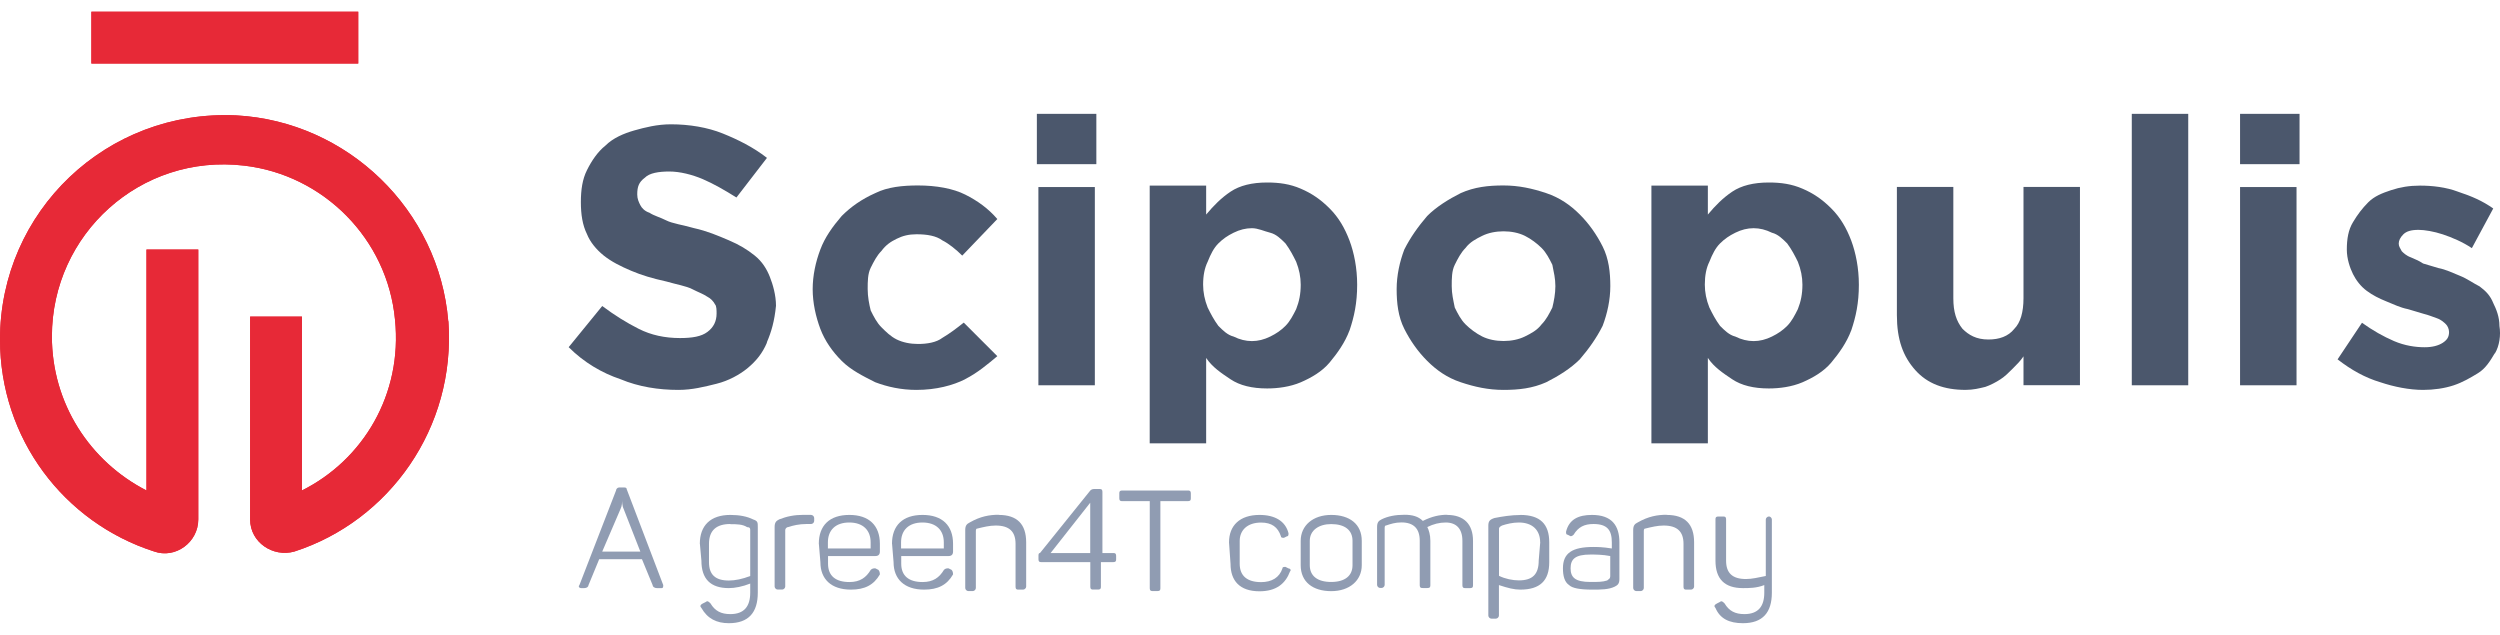 <svg width="126" height="32" viewBox="0 0 126 32" fill="none" xmlns="http://www.w3.org/2000/svg">
<path d="M33.427 29.488C33.427 29.564 33.427 29.641 33.35 29.641H33.121C32.968 29.641 32.892 29.564 32.892 29.488L32.354 28.182H30.2L29.661 29.488C29.661 29.564 29.585 29.641 29.432 29.641H29.279C29.203 29.641 29.127 29.564 29.203 29.488L31.048 24.722C31.048 24.646 31.124 24.569 31.2 24.569H31.43C31.506 24.569 31.582 24.569 31.582 24.646L33.427 29.488ZM31.43 25.646C31.353 25.494 31.353 25.261 31.353 25.184C31.353 25.337 31.353 25.494 31.277 25.646L30.352 27.8H32.273L31.43 25.646Z" fill="#909CB2"/>
<path d="M35.271 27.41C35.271 26.486 35.809 25.952 36.81 25.952C37.272 25.952 37.654 26.028 37.963 26.181C38.193 26.257 38.193 26.334 38.193 26.567V29.87C38.193 30.87 37.73 31.409 36.734 31.409C36.119 31.409 35.657 31.18 35.351 30.641C35.275 30.565 35.275 30.489 35.428 30.412L35.58 30.336C35.657 30.259 35.733 30.336 35.809 30.412C36.039 30.798 36.348 30.951 36.81 30.951C37.501 30.951 37.811 30.565 37.811 29.874V29.412C37.425 29.564 37.043 29.641 36.734 29.641C35.809 29.641 35.351 29.179 35.351 28.258L35.275 27.414L35.271 27.41ZM36.81 26.41C36.119 26.41 35.733 26.719 35.733 27.41V28.335C35.733 28.95 36.042 29.259 36.734 29.259C37.043 29.259 37.425 29.183 37.811 29.03V26.723C37.811 26.647 37.811 26.57 37.658 26.57C37.429 26.418 37.119 26.418 36.814 26.418L36.81 26.41Z" fill="#909CB2"/>
<path d="M40.882 25.952C40.958 25.952 41.035 26.028 41.035 26.105V26.258C41.035 26.334 40.958 26.41 40.882 26.41H40.653C40.267 26.41 39.961 26.487 39.728 26.563C39.652 26.563 39.576 26.64 39.576 26.716V29.561C39.576 29.637 39.499 29.714 39.423 29.714H39.194C39.117 29.714 39.041 29.637 39.041 29.561V26.563C39.041 26.334 39.117 26.254 39.27 26.177C39.656 26.025 40.038 25.948 40.5 25.948H40.886L40.882 25.952Z" fill="#909CB2"/>
<path d="M41.268 27.41C41.268 26.486 41.806 25.952 42.807 25.952C43.807 25.952 44.346 26.49 44.346 27.41V27.796C44.346 27.949 44.269 28.025 44.117 28.025H41.733V28.411C41.733 29.026 42.119 29.335 42.81 29.335C43.349 29.335 43.654 29.106 43.887 28.72C43.964 28.644 44.04 28.644 44.117 28.644L44.269 28.72C44.32 28.771 44.346 28.848 44.346 28.95C44.036 29.488 43.578 29.717 42.887 29.717C41.886 29.717 41.348 29.179 41.348 28.335L41.271 27.41H41.268ZM43.88 27.334C43.88 26.719 43.494 26.334 42.803 26.334C42.112 26.334 41.726 26.719 41.726 27.334V27.643H43.88V27.334Z" fill="#909CB2"/>
<path d="M44.956 27.41C44.956 26.486 45.495 25.952 46.495 25.952C47.496 25.952 48.034 26.49 48.034 27.41V27.796C48.034 27.949 47.958 28.025 47.805 28.025H45.422V28.411C45.422 29.026 45.808 29.335 46.499 29.335C47.037 29.335 47.343 29.106 47.576 28.72C47.652 28.644 47.729 28.644 47.805 28.644L47.958 28.72C48.009 28.771 48.034 28.848 48.034 28.95C47.725 29.488 47.267 29.717 46.575 29.717C45.575 29.717 45.036 29.179 45.036 28.335L44.96 27.41H44.956ZM47.568 27.334C47.568 26.719 47.182 26.334 46.491 26.334C45.8 26.334 45.414 26.719 45.414 27.334V27.643H47.568V27.334Z" fill="#909CB2"/>
<path d="M50.336 25.952C51.261 25.952 51.719 26.414 51.719 27.334V29.565C51.719 29.641 51.642 29.717 51.566 29.717H51.337C51.261 29.717 51.184 29.717 51.184 29.565V27.411C51.184 26.796 50.875 26.487 50.184 26.487C49.874 26.487 49.569 26.563 49.26 26.639C49.183 26.639 49.183 26.716 49.183 26.792V29.637C49.183 29.714 49.107 29.79 49.03 29.79H48.801C48.725 29.79 48.648 29.714 48.648 29.637V26.716C48.648 26.487 48.725 26.406 48.878 26.33C49.416 26.021 49.878 25.944 50.336 25.944V25.952Z" fill="#909CB2"/>
<path d="M56.1 27.873C56.177 27.873 56.253 27.873 56.253 28.026V28.178C56.253 28.255 56.253 28.331 56.1 28.331H55.486V29.561C55.486 29.637 55.486 29.714 55.333 29.714H55.104C55.027 29.714 54.951 29.714 54.951 29.561V28.331H52.492C52.415 28.331 52.339 28.331 52.339 28.178V28.026C52.339 27.949 52.339 27.873 52.415 27.873L54.951 24.722C55.027 24.646 55.104 24.646 55.18 24.646H55.409C55.486 24.646 55.562 24.646 55.562 24.799V27.873H56.1ZM54.947 25.337L52.95 27.873H54.947V25.337Z" fill="#909CB2"/>
<path d="M59.865 24.722C59.942 24.722 60.018 24.722 60.018 24.875V25.104C60.018 25.18 60.018 25.257 59.865 25.257H58.483V29.637C58.483 29.713 58.483 29.79 58.33 29.79H58.101C58.025 29.79 57.948 29.79 57.948 29.637V25.257H56.566C56.489 25.257 56.413 25.257 56.413 25.104V24.875C56.413 24.799 56.413 24.722 56.566 24.722H59.869H59.865Z" fill="#909CB2"/>
<path d="M61.943 27.334C61.943 26.49 62.481 25.952 63.482 25.952C64.249 25.952 64.788 26.261 64.941 26.876C64.941 26.952 64.941 27.029 64.864 27.029L64.712 27.105C64.635 27.105 64.559 27.105 64.559 27.029C64.406 26.567 64.097 26.337 63.558 26.337C62.867 26.337 62.481 26.723 62.481 27.262V28.415C62.481 29.03 62.867 29.339 63.558 29.339C64.097 29.339 64.483 29.11 64.635 28.648C64.635 28.571 64.712 28.571 64.788 28.571L64.941 28.648C65.017 28.648 65.094 28.724 65.017 28.801C64.788 29.415 64.326 29.801 63.478 29.801C62.477 29.801 62.019 29.263 62.019 28.419L61.943 27.342V27.334Z" fill="#909CB2"/>
<path d="M65.555 27.258C65.555 26.49 66.17 25.952 67.094 25.952C68.018 25.952 68.633 26.414 68.633 27.258V28.487C68.633 29.255 68.018 29.794 67.094 29.794C66.17 29.794 65.555 29.331 65.555 28.487V27.258ZM68.167 27.258C68.167 26.719 67.782 26.414 67.09 26.414C66.475 26.414 66.013 26.723 66.013 27.258V28.487C66.013 29.026 66.399 29.331 67.09 29.331C67.782 29.331 68.167 29.022 68.167 28.487V27.258Z" fill="#909CB2"/>
<path d="M72.933 25.952C73.778 25.952 74.24 26.414 74.24 27.258V29.488C74.24 29.565 74.24 29.641 74.087 29.641H73.858C73.781 29.641 73.705 29.641 73.705 29.488V27.258C73.705 26.643 73.396 26.334 72.861 26.334C72.552 26.334 72.246 26.41 71.937 26.563C72.013 26.716 72.09 26.949 72.09 27.254V29.485C72.09 29.561 72.09 29.637 71.937 29.637H71.708C71.631 29.637 71.555 29.637 71.555 29.485V27.254C71.555 26.639 71.246 26.33 70.631 26.33C70.321 26.33 70.092 26.406 69.863 26.483C69.787 26.483 69.787 26.559 69.787 26.636V29.481C69.787 29.557 69.71 29.633 69.634 29.633H69.558C69.481 29.633 69.405 29.557 69.405 29.481V26.559C69.405 26.33 69.481 26.25 69.634 26.174C69.943 26.021 70.325 25.944 70.787 25.944C71.173 25.944 71.478 26.021 71.711 26.254C72.174 26.024 72.555 25.944 72.941 25.944L72.933 25.952Z" fill="#909CB2"/>
<path d="M76.623 25.952C77.624 25.952 78.082 26.414 78.082 27.334V28.335C78.082 29.259 77.62 29.717 76.623 29.717C76.314 29.717 76.008 29.641 75.546 29.488V31.027C75.546 31.103 75.47 31.18 75.394 31.18H75.165C75.088 31.18 75.012 31.103 75.012 31.027V26.494C75.012 26.265 75.088 26.185 75.321 26.108C75.707 26.032 76.165 25.956 76.627 25.956L76.623 25.952ZM77.624 27.334C77.624 26.719 77.238 26.334 76.547 26.334C76.238 26.334 75.932 26.41 75.703 26.486C75.601 26.537 75.55 26.588 75.55 26.639V29.022C75.859 29.175 76.241 29.251 76.551 29.251C77.242 29.251 77.551 28.942 77.551 28.251L77.628 27.326L77.624 27.334Z" fill="#909CB2"/>
<path d="M80.235 25.952C81.236 25.952 81.618 26.49 81.618 27.334V29.179C81.618 29.408 81.541 29.488 81.388 29.564C81.079 29.717 80.697 29.717 80.235 29.717C79.62 29.717 79.235 29.641 79.082 29.488C78.853 29.335 78.772 29.026 78.772 28.644C78.772 27.876 79.235 27.567 80.311 27.567C80.464 27.567 80.774 27.567 81.236 27.643V27.334C81.236 26.719 81.007 26.41 80.311 26.41C79.849 26.41 79.544 26.563 79.311 26.948C79.26 26.999 79.209 27.025 79.158 27.025L79.005 26.948C78.929 26.948 78.929 26.872 78.929 26.796C79.082 26.181 79.544 25.952 80.235 25.952ZM81.159 28.025C80.774 27.949 80.392 27.949 80.159 27.949C79.391 27.949 79.158 28.178 79.158 28.64C79.158 29.102 79.387 29.331 80.159 29.331C80.544 29.331 80.774 29.331 81.003 29.255C81.079 29.179 81.156 29.179 81.156 29.026V28.025H81.159Z" fill="#909CB2"/>
<path d="M84.001 25.952C84.925 25.952 85.383 26.414 85.383 27.334V29.565C85.383 29.641 85.307 29.717 85.231 29.717H85.001C84.925 29.717 84.849 29.717 84.849 29.565V27.411C84.849 26.796 84.539 26.487 83.848 26.487C83.539 26.487 83.233 26.563 82.924 26.639C82.848 26.639 82.848 26.716 82.848 26.792V29.637C82.848 29.714 82.771 29.79 82.695 29.79H82.466C82.389 29.79 82.313 29.714 82.313 29.637V26.716C82.313 26.487 82.389 26.406 82.542 26.33C83.081 26.021 83.543 25.944 84.001 25.944V25.952Z" fill="#909CB2"/>
<path d="M89.149 26.028C89.225 26.028 89.302 26.105 89.302 26.181V29.87C89.302 30.871 88.84 31.409 87.843 31.409C87.151 31.409 86.689 31.18 86.46 30.642C86.384 30.565 86.384 30.489 86.537 30.413L86.689 30.336C86.766 30.26 86.842 30.336 86.919 30.413C87.148 30.798 87.457 30.951 87.919 30.951C88.61 30.951 88.92 30.565 88.92 29.874V29.488C88.534 29.641 88.152 29.641 87.843 29.641C86.919 29.641 86.46 29.179 86.46 28.259V26.185C86.46 26.108 86.46 26.032 86.613 26.032H86.842C86.919 26.032 86.995 26.032 86.995 26.185V28.259C86.995 28.873 87.304 29.183 87.996 29.183C88.305 29.183 88.61 29.106 88.996 29.03V26.185C88.996 26.108 89.073 26.032 89.149 26.032V26.028Z" fill="#909CB2"/>
<path d="M38.655 17.267C38.426 17.806 38.117 18.192 37.655 18.574C37.269 18.883 36.73 19.188 36.116 19.341C35.501 19.494 34.886 19.651 34.195 19.651C33.194 19.651 32.197 19.498 31.273 19.112C30.349 18.803 29.429 18.268 28.661 17.497L30.353 15.423C30.968 15.885 31.583 16.267 32.197 16.576C32.812 16.886 33.504 17.038 34.271 17.038C34.886 17.038 35.348 16.962 35.654 16.729C35.963 16.5 36.116 16.191 36.116 15.805C36.116 15.652 36.116 15.419 36.039 15.343C35.963 15.19 35.81 15.033 35.654 14.957C35.425 14.804 35.191 14.728 34.886 14.571C34.581 14.415 34.118 14.342 33.58 14.186C32.889 14.033 32.35 13.876 31.812 13.647C31.273 13.418 30.811 13.185 30.429 12.88C30.044 12.57 29.738 12.188 29.585 11.803C29.356 11.341 29.276 10.802 29.276 10.187C29.276 9.572 29.352 9.034 29.585 8.572C29.814 8.11 30.124 7.648 30.509 7.342C30.895 6.956 31.434 6.727 31.968 6.574C32.507 6.422 33.122 6.265 33.813 6.265C34.737 6.265 35.657 6.418 36.425 6.727C37.193 7.037 37.964 7.418 38.655 7.957L37.116 9.954C36.501 9.569 35.963 9.263 35.425 9.03C34.886 8.801 34.271 8.644 33.733 8.644C33.194 8.644 32.732 8.721 32.503 8.954C32.194 9.183 32.117 9.416 32.117 9.798C32.117 10.027 32.194 10.183 32.27 10.336C32.346 10.489 32.499 10.646 32.732 10.722C32.961 10.875 33.271 10.951 33.576 11.107C33.882 11.264 34.42 11.337 34.959 11.493C35.65 11.646 36.188 11.879 36.727 12.108C37.265 12.337 37.651 12.57 38.033 12.876C38.419 13.185 38.648 13.567 38.8 13.953C38.953 14.338 39.11 14.877 39.11 15.412C39.033 16.179 38.881 16.718 38.648 17.256L38.655 17.267Z" fill="#4B576C"/>
<path d="M48.646 19.112C48.031 19.422 47.187 19.651 46.187 19.651C45.419 19.651 44.728 19.498 44.113 19.265C43.498 18.956 42.883 18.65 42.421 18.188C41.959 17.726 41.577 17.187 41.344 16.573C41.115 15.958 40.959 15.267 40.959 14.575C40.959 13.884 41.111 13.193 41.344 12.578C41.573 11.963 41.959 11.425 42.421 10.886C42.883 10.424 43.422 10.042 44.113 9.733C44.728 9.424 45.495 9.347 46.267 9.347C47.191 9.347 48.035 9.5 48.65 9.809C49.265 10.119 49.803 10.501 50.265 11.039L48.497 12.883C48.188 12.574 47.806 12.269 47.496 12.116C47.187 11.887 46.729 11.807 46.19 11.807C45.805 11.807 45.499 11.883 45.19 12.036C44.88 12.188 44.651 12.345 44.422 12.65C44.193 12.88 44.037 13.189 43.884 13.495C43.731 13.804 43.731 14.186 43.731 14.572C43.731 14.957 43.807 15.339 43.884 15.648C44.037 15.958 44.193 16.263 44.422 16.492C44.651 16.721 44.884 16.954 45.19 17.107C45.499 17.26 45.881 17.336 46.267 17.336C46.729 17.336 47.191 17.26 47.496 17.027C47.882 16.798 48.188 16.565 48.574 16.259L50.265 17.951C49.803 18.337 49.265 18.795 48.65 19.105L48.646 19.112Z" fill="#4B576C"/>
<path d="M52.258 8.274V5.738H55.256V8.274H52.258ZM52.335 19.418V9.427H55.18V19.418H52.335Z" fill="#4B576C"/>
<path d="M68.015 16.653C67.786 17.268 67.4 17.806 67.015 18.268C66.629 18.73 66.091 19.036 65.556 19.269C65.017 19.498 64.403 19.578 63.864 19.578C63.097 19.578 62.482 19.425 62.02 19.116C61.557 18.807 61.095 18.501 60.79 18.039V22.343H57.945V9.355H60.79V10.814C61.176 10.352 61.557 9.97 62.02 9.66C62.482 9.351 63.097 9.198 63.864 9.198C64.479 9.198 65.017 9.275 65.556 9.508C66.094 9.737 66.556 10.046 67.015 10.508C67.477 10.97 67.782 11.509 68.015 12.123C68.245 12.738 68.401 13.506 68.401 14.354C68.401 15.278 68.248 15.969 68.015 16.66V16.653ZM65.556 14.346C65.556 13.96 65.48 13.579 65.327 13.193C65.174 12.883 65.017 12.578 64.788 12.269C64.559 12.04 64.326 11.807 64.021 11.73C63.715 11.654 63.406 11.501 63.097 11.501C62.787 11.501 62.482 11.577 62.172 11.73C61.863 11.883 61.634 12.04 61.405 12.269C61.176 12.498 61.019 12.807 60.866 13.193C60.714 13.502 60.637 13.884 60.637 14.346C60.637 14.732 60.714 15.114 60.866 15.499C61.019 15.809 61.176 16.114 61.405 16.424C61.634 16.653 61.867 16.886 62.172 16.962C62.482 17.115 62.787 17.191 63.097 17.191C63.406 17.191 63.711 17.115 64.021 16.962C64.33 16.809 64.559 16.653 64.788 16.424C65.017 16.195 65.174 15.885 65.327 15.58C65.48 15.194 65.556 14.812 65.556 14.35V14.346Z" fill="#4B576C"/>
<path d="M80.774 16.42C80.465 17.035 80.083 17.573 79.621 18.112C79.159 18.574 78.544 18.956 77.929 19.265C77.238 19.574 76.547 19.651 75.775 19.651C75.004 19.651 74.317 19.498 73.621 19.265C72.93 19.036 72.392 18.65 71.93 18.188C71.468 17.726 71.086 17.187 70.776 16.573C70.467 15.958 70.391 15.267 70.391 14.575C70.391 13.884 70.543 13.193 70.776 12.578C71.086 11.963 71.468 11.425 71.93 10.886C72.392 10.424 73.007 10.042 73.621 9.733C74.313 9.424 75.004 9.347 75.775 9.347C76.547 9.347 77.234 9.5 77.929 9.733C78.624 9.966 79.159 10.348 79.621 10.81C80.083 11.272 80.465 11.81 80.774 12.425C81.084 13.04 81.16 13.731 81.16 14.422C81.16 15.114 81.007 15.805 80.774 16.42ZM78.391 14.422C78.391 14.037 78.315 13.731 78.239 13.346C78.086 13.036 77.929 12.731 77.7 12.502C77.471 12.273 77.162 12.04 76.856 11.887C76.547 11.734 76.165 11.658 75.779 11.658C75.393 11.658 75.011 11.734 74.702 11.887C74.393 12.04 74.087 12.196 73.858 12.502C73.629 12.731 73.472 13.04 73.32 13.346C73.167 13.655 73.167 14.037 73.167 14.422C73.167 14.808 73.243 15.114 73.32 15.499C73.472 15.809 73.629 16.114 73.858 16.343C74.087 16.573 74.397 16.805 74.702 16.958C75.011 17.111 75.393 17.187 75.779 17.187C76.165 17.187 76.547 17.111 76.856 16.958C77.165 16.805 77.471 16.649 77.7 16.343C77.929 16.114 78.086 15.805 78.239 15.499C78.315 15.19 78.391 14.808 78.391 14.422Z" fill="#4B576C"/>
<path d="M93.301 16.653C93.072 17.268 92.686 17.806 92.3 18.268C91.915 18.73 91.376 19.036 90.842 19.269C90.303 19.498 89.688 19.578 89.15 19.578C88.382 19.578 87.767 19.425 87.305 19.116C86.843 18.807 86.381 18.501 86.076 18.039V22.343H83.231V9.355H86.076V10.814C86.461 10.352 86.843 9.97 87.305 9.66C87.767 9.351 88.382 9.198 89.15 9.198C89.765 9.198 90.303 9.275 90.842 9.508C91.38 9.737 91.842 10.046 92.3 10.508C92.763 10.97 93.068 11.509 93.301 12.123C93.53 12.738 93.687 13.506 93.687 14.354C93.687 15.278 93.534 15.969 93.301 16.66V16.653ZM90.842 14.346C90.842 13.96 90.765 13.579 90.612 13.193C90.46 12.883 90.303 12.578 90.074 12.269C89.845 12.04 89.612 11.807 89.306 11.73C88.997 11.577 88.692 11.501 88.382 11.501C88.073 11.501 87.767 11.577 87.458 11.73C87.149 11.883 86.92 12.04 86.69 12.269C86.461 12.498 86.305 12.807 86.152 13.193C85.999 13.502 85.923 13.884 85.923 14.346C85.923 14.732 85.999 15.114 86.152 15.499C86.305 15.809 86.461 16.114 86.69 16.424C86.92 16.653 87.153 16.886 87.458 16.962C87.767 17.115 88.073 17.191 88.382 17.191C88.692 17.191 88.997 17.115 89.306 16.962C89.616 16.809 89.845 16.653 90.074 16.424C90.303 16.195 90.46 15.885 90.612 15.58C90.765 15.194 90.842 14.812 90.842 14.35V14.346Z" fill="#4B576C"/>
<path d="M101.984 19.418V17.959C101.832 18.188 101.675 18.344 101.446 18.573C101.217 18.803 101.06 18.959 100.831 19.112C100.602 19.265 100.293 19.421 100.064 19.498C99.754 19.574 99.449 19.65 99.063 19.65C97.986 19.65 97.142 19.341 96.527 18.65C95.912 17.959 95.603 17.111 95.603 15.881V9.423H98.448V15.033C98.448 15.725 98.601 16.187 98.91 16.572C99.22 16.882 99.602 17.111 100.216 17.111C100.755 17.111 101.217 16.958 101.522 16.572C101.832 16.263 101.984 15.728 101.984 15.033V9.423H104.83V19.414H101.984V19.418Z" fill="#4B576C"/>
<path d="M107.442 19.418V5.738H110.287V19.418H107.442Z" fill="#4B576C"/>
<path d="M112.899 8.274V5.738H115.897V8.274H112.899ZM112.899 19.418V9.427H115.745V19.418H112.899Z" fill="#4B576C"/>
<path d="M125.735 17.806C125.506 18.192 125.273 18.574 124.891 18.807C124.509 19.04 124.123 19.269 123.661 19.422C123.199 19.574 122.661 19.651 122.122 19.651C121.431 19.651 120.663 19.498 119.968 19.265C119.201 19.036 118.509 18.65 117.814 18.112L119.044 16.267C119.583 16.653 120.121 16.959 120.66 17.191C121.198 17.421 121.737 17.501 122.199 17.501C122.584 17.501 122.89 17.424 123.123 17.272C123.352 17.119 123.432 16.962 123.432 16.733C123.432 16.58 123.356 16.424 123.279 16.347C123.203 16.271 123.05 16.118 122.817 16.038C122.588 15.962 122.432 15.885 122.126 15.809C121.897 15.733 121.588 15.656 121.358 15.58C120.973 15.504 120.667 15.351 120.281 15.194C119.896 15.038 119.59 14.885 119.281 14.656C118.972 14.427 118.742 14.117 118.59 13.812C118.437 13.502 118.28 13.044 118.28 12.582C118.28 12.043 118.357 11.581 118.59 11.2C118.819 10.814 119.052 10.508 119.357 10.199C119.667 9.89 120.049 9.737 120.511 9.584C120.973 9.431 121.435 9.355 121.969 9.355C122.584 9.355 123.276 9.431 123.89 9.664C124.582 9.893 125.12 10.126 125.659 10.508L124.582 12.506C124.12 12.196 123.581 11.967 123.123 11.814C122.661 11.662 122.199 11.585 121.893 11.585C121.507 11.585 121.278 11.662 121.125 11.814C120.973 11.967 120.896 12.124 120.896 12.277C120.896 12.429 120.973 12.506 121.049 12.662C121.125 12.739 121.278 12.891 121.511 12.972C121.664 13.048 121.897 13.124 122.126 13.281C122.355 13.357 122.665 13.434 122.894 13.51C123.279 13.586 123.585 13.739 123.971 13.896C124.356 14.049 124.662 14.281 124.971 14.434C125.28 14.663 125.51 14.896 125.662 15.278C125.815 15.588 125.972 15.969 125.972 16.431C126.048 16.894 125.972 17.432 125.743 17.814L125.735 17.806Z" fill="#4B576C"/>
<path d="M18.056 0.59H4.605V3.202H18.056V0.59Z" fill="#E72937"/>
<path d="M22.593 16.191C22.131 10.581 17.521 6.124 11.911 5.815C5.377 5.506 0 10.657 0 17.111C0 22.107 3.227 26.334 7.764 27.793C8.841 28.179 9.994 27.331 9.994 26.177V12.575H7.382V24.719C4.537 23.26 2.616 20.338 2.616 16.955C2.616 11.807 7.073 7.732 12.301 8.347C16.299 8.809 19.526 12.036 19.908 16.111C20.294 19.876 18.293 23.183 15.219 24.719V15.958H12.606V26.181C12.606 27.335 13.76 28.102 14.837 27.797C19.603 26.258 22.982 21.572 22.6 16.191H22.593Z" fill="#E72937"/>
<path d="M18.056 0.59H4.605V3.202H18.056V0.59Z" fill="#E72937"/>
<path d="M22.593 16.191C22.131 10.581 17.521 6.124 11.911 5.815C5.377 5.506 0 10.657 0 17.111C0 22.107 3.227 26.334 7.764 27.793C8.841 28.179 9.994 27.331 9.994 26.177V12.575H7.382V24.719C4.537 23.26 2.616 20.338 2.616 16.955C2.616 11.807 7.073 7.732 12.301 8.347C16.299 8.809 19.526 12.036 19.908 16.111C20.294 19.876 18.293 23.183 15.219 24.719V15.958H12.606V26.181C12.606 27.335 13.76 28.102 14.837 27.797C19.603 26.258 22.982 21.572 22.6 16.191H22.593Z" fill="#E72937"/>
</svg>
